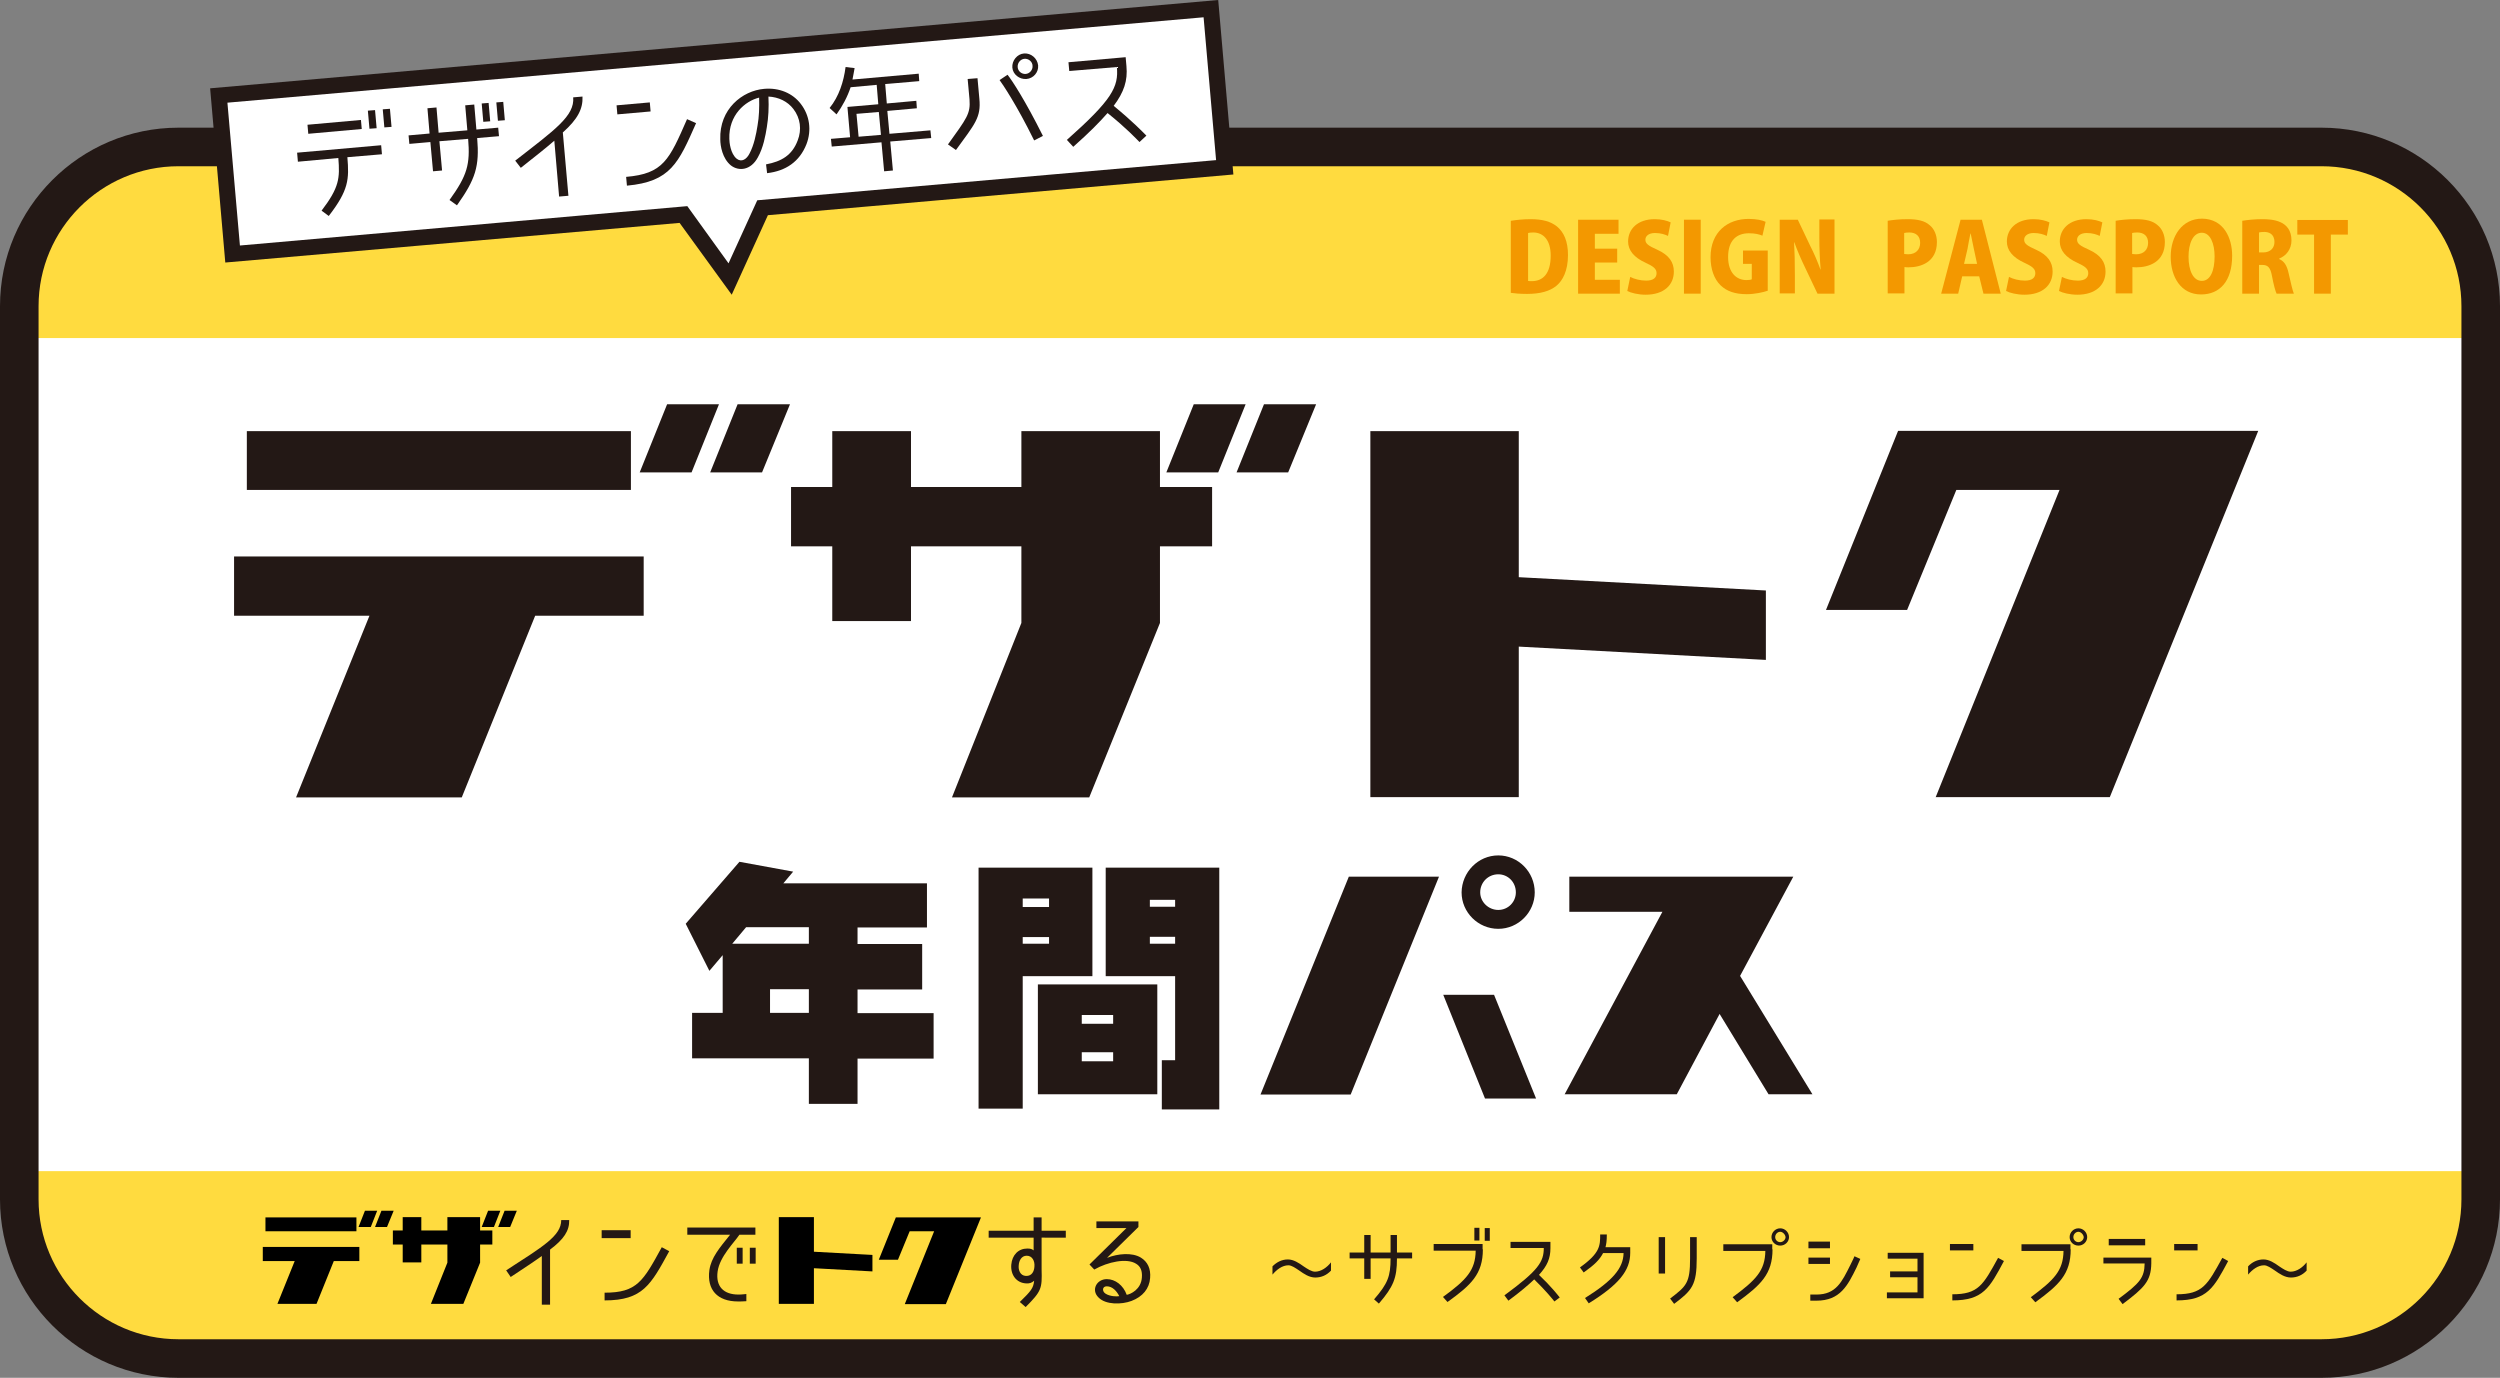 <?xml version="1.0" encoding="utf-8"?>
<!-- Generator: Adobe Illustrator 24.3.0, SVG Export Plug-In . SVG Version: 6.00 Build 0)  -->
<svg version="1.1" id="レイヤー_1" xmlns="http://www.w3.org/2000/svg" xmlns:xlink="http://www.w3.org/1999/xlink" x="0px"
	 y="0px" width="939.9px" height="518px" viewBox="0 0 939.9 518" style="enable-background:new 0 0 939.9 518;"
	 xml:space="preserve">
<rect x="0" y="0" width="939.9" height="518" fill="#808080" stroke="none"/>
<style type="text/css">
	.st0{fill:#FFDB3F;}
	.st1{fill:#FFFFFF;}
	.st2{fill:#231815;}
	.st3{fill:#F39800;}
</style>
<g>
	<path class="st0" d="M932.6,449.5c0,33.7-27.6,61.3-61.3,61.3H68.5c-33.7,0-61.3-27.6-61.3-61.3V116.6c0-33.7,27.6-61.3,61.3-61.3
		h802.8c33.7,0,61.3,27.6,61.3,61.3V449.5z"/>
	<rect x="7.3" y="127.1" class="st1" width="925.4" height="313.2"/>
	<g>
		<path class="st2" d="M242,209.2v22.3h-40.8l-27.6,68.3h-62.3l27.6-68.3H88v-22.3H242z M237.2,162.1v22.1H92.8v-22.1H237.2z
			 M240.5,177.6l10.3-25.6h19.5L260,177.6H240.5z M267,177.6l10.3-25.6H297l-10.5,25.6H267z"/>
		<path class="st2" d="M312.9,183.1v-21h29.6v21H384v-21h52.1v21h19.6v22.3h-19.6v28.8l-26.6,65.6h-51.6l26.1-65.6v-28.8h-41.5v28.1
			h-29.6v-28.1h-15.5v-22.3H312.9z M438.5,177.6l10.3-25.6h19.5L458,177.6H438.5z M464.9,177.6l10.3-25.6h19.6l-10.5,25.6H464.9z"/>
		<path class="st2" d="M515.2,299.8V162.1H571V217l92.9,5v26.1l-92.9-5v56.6H515.2z"/>
		<path class="st2" d="M727.7,299.8l46.6-115.6h-38.8l-18.5,45.1h-30.5l27.1-67.3h135.4l-55.8,137.7H727.7z"/>
	</g>
	<path class="st2" d="M872.8,518H67.1C30.1,518,0,487.9,0,450.9V115.1C0,78.1,30.1,48,67.1,48h805.7c37,0,67.1,30.1,67.1,67.1v335.8
		C939.9,487.9,909.8,518,872.8,518z M67.1,62.5c-29,0-52.6,23.6-52.6,52.6v335.8c0,29,23.6,52.6,52.6,52.6h805.7
		c29,0,52.6-23.6,52.6-52.6V115.1c0-29-23.6-52.6-52.6-52.6H67.1z"/>
	<g>
		<path d="M135.1,468.8v5.3h-9.6l-6.5,16.1h-14.7l6.5-16.1h-12v-5.3H135.1z M134,457.7v5.2H99.8v-5.2H134z M134.8,461.3l2.4-6.1h4.6
			l-2.4,6.1H134.8z M141,461.3l2.4-6.1h4.6l-2.5,6.1H141z"/>
		<path d="M151.4,462.6v-5h7v5h9.8v-5h12.3v5h4.6v5.3h-4.6v6.8l-6.3,15.5H162l6.2-15.5v-6.8h-9.8v6.7h-7v-6.7h-3.7v-5.3H151.4z
			 M181.1,461.3l2.4-6.1h4.6l-2.4,6.1H181.1z M187.3,461.3l2.4-6.1h4.6l-2.5,6.1H187.3z"/>
		<path class="st2" d="M206.8,469.8v20.7h-3.1v-18.3c-2.9,2.1-6.4,4.4-11.7,7.9l-1.7-2.5c13.7-8.9,20.7-12.9,20.7-18.9h3
			C214.1,462.7,212,465.9,206.8,469.8z"/>
		<path class="st2" d="M237.1,462.5v3h-10.9v-3H237.1z M227.3,488.9V486c12.2,0,14.5-4.3,21.5-17.1l2.8,1.5
			C244.7,483,241.7,488.9,227.3,488.9z"/>
		<path class="st2" d="M269.8,478c-0.8,5.7,2.3,8.7,7.8,8.7c0.4,0,1.5,0,3-0.2v2.7c-1.4,0.1-2.4,0.1-3.1,0.1
			c-7.8,0-11.8-4.4-10.8-11.8c0.7-4.7,3.7-8.2,7.8-13.3h-16.1v-2.7H284v2.7h-6C276,467.2,270.6,472.4,269.8,478z M279.2,475.1H277
			v-6h2.2V475.1z M284.1,475.1h-2.2v-6h2.2V475.1z"/>
		<path d="M292.8,490.2v-32.6H306v13l22,1.2v6.2l-22-1.2v13.4H292.8z"/>
		<path d="M340.2,490.2l11-27.3H342l-4.4,10.7h-7.2l6.4-15.9h32l-13.2,32.6H340.2z"/>
		<path class="st2" d="M391.6,465.4v11.9c0.2,7.1,0,8.1-6,14.1l-2.2-1.9c4.3-4.2,5.1-5.2,5.4-8c-0.9,0.8-1.7,1.1-3.1,1
			c-3.5-0.2-5.8-3.1-5.5-7c0.3-3.7,2.7-6.1,6-6.1c1.3,0,1.8,0.2,2.4,0.7v-4.8h-16.9v-2.6h16.9v-5h3v5h9.1v2.6H391.6z M383,475.7
			c-0.2,1.7,0.5,3.9,2.7,4c2.3,0.1,3.1-1.8,3.2-3.5c0.2-2.1-0.8-4.1-2.9-4.1C384,472.1,383.1,474,383,475.7z"/>
		<path class="st2" d="M428.9,472.8c2.6,1.6,3.8,4.2,3.5,7.7c-0.3,4-2.8,7-7,8.6c-3.7,1.4-9.7,1.5-12.4-1.3
			c-2.9-2.8-0.7-6.9,3.1-6.9c3.2,0,6.2,2.3,7.5,5.9c1.4-0.2,5.4-2,5.7-6.5c0.2-2.5-0.5-4.2-2.2-5.2c-3.5-2.2-10.6-0.7-15.7,2.2
			l-1.8-1.9l13.9-13.7h-11.3v-2.5h15.8v2.1l-11.8,11.6C420.3,471.3,425.6,470.8,428.9,472.8z M416.1,483.6c-1.8,0-1.8,2-0.4,2.8
			c1.6,1,4.1,1.1,5.1,0.9C419.9,485.5,418.3,483.6,416.1,483.6z"/>
		<path class="st2" d="M484.2,473.5c2.1,0,4.1,1.3,5.9,2.6c1.5,1,3,2,4.3,2c2.3,0,4.5-1.6,6-3.5v3.1c-1.6,1.7-3.6,2.6-5.9,2.6
			c-2.3,0-4.3-1.4-6-2.6c-1.5-1-2.9-2-4.1-2c-2.3,0-4.4,1.6-6,3.5v-3.1h0C480,474.5,481.9,473.5,484.2,473.5z"/>
		<path class="st2" d="M522.8,473.1h-7.5v7.7h-2.4v-7.7h-5.5v-2.2h5.5v-6.6h2.4v6.6h7.5v-6.6h2.4v6.6h5.7v2.2h-5.7
			c0,7.4-1.3,10.6-6.8,17l-1.8-1.6C521.8,482.5,522.8,479.8,522.8,473.1z"/>
		<path class="st2" d="M557.5,469.7c0,9.3-4.4,13.4-13.3,19.8l-1.7-1.9c8.8-6.4,12.2-10,12.3-17.4h-15.8v-2.5h18.4V469.7z
			 M556.2,466.4h-1.9v-4.8h1.9V466.4z M560.1,466.5h-1.9v-4.8h1.9V466.5z"/>
		<path class="st2" d="M580.4,469.2h-12.5v-2.3h15v2.4c0,3.8-1.2,6.6-4.3,10c4.7,4.5,7,7.5,7.8,8.5l-2,1.5c-0.8-1-3.1-3.9-7.6-8.3
			c-2.2,2.1-5.1,4.6-9.7,8l-1.5-2C578.4,477.6,580.4,474.4,580.4,469.2z"/>
		<path class="st2" d="M610.4,471.1h-7.7c-1.3,2.5-3.2,4.4-7.3,7.3l-1.4-1.9c7.6-5.4,7.6-8.2,7.6-12.4h2.5c0,2.5-0.2,3.6-0.5,4.8
			h9.3v2.1c0,6.7-4.3,12-15.6,19l-1.4-2C606.3,481.5,610.3,476.8,610.4,471.1z"/>
		<path class="st2" d="M626,465.1v13.7h-2.4v-13.7H626z M627.9,488.2l1.5,2c6.8-5.1,8.5-7.1,8.5-17.1v-8h-2.5v8
			C635.4,482.3,634.1,483.5,627.9,488.2z"/>
		<path class="st2" d="M666.4,469.7c0,9.3-4.4,13.4-13.3,19.9l-1.7-1.9c8.8-6.5,12.2-10,12.3-17.4h-15.8v-2.5h18.4V469.7z
			 M669.3,468.3c-1.8,0-3.3-1.4-3.3-3.2c0-1.8,1.5-3.3,3.3-3.3c1.8,0,3.3,1.5,3.3,3.3S671.1,468.3,669.3,468.3z M669.3,463.1
			c-1,0-1.9,0.9-1.9,2s0.9,1.9,1.9,1.9c1,0,2-0.9,2-1.9C671.2,464.1,670.2,463.1,669.3,463.1z"/>
		<path class="st2" d="M688,466.8v2.5h-8.1v-2.5H688z M679.9,475.2v-2.4h8.1v2.4H679.9z M698,476.5c-3.3,6.7-6.1,12.5-15.1,12.5
			h-2.3v-2.3h2.3c7.4,0,9.6-4.8,12.8-11.2c0.9-1.7,1.5-3.2,1.5-3.2l2.2,1C699.5,473.2,698.3,475.7,698,476.5z"/>
		<path class="st2" d="M710.6,480.2V478h10.3v-4.8h-11.2V471h13.5v17.1h-13.8v-2.2h11.5v-5.7H710.6z"/>
		<path class="st2" d="M741.9,467.7v2.4h-8.8v-2.4H741.9z M734,488.9v-2.3c9.8,0,11.6-3.5,17.2-13.7l2.2,1.2
			C748,484.2,745.6,488.9,734,488.9z"/>
		<path class="st2" d="M778.5,469.7c0,9.3-4.4,13.4-13.3,19.9l-1.7-1.9c8.8-6.5,12.2-10,12.3-17.4h-15.8v-2.5h18.4V469.7z
			 M781.4,468.3c-1.8,0-3.3-1.4-3.3-3.2c0-1.8,1.5-3.3,3.3-3.3c1.8,0,3.3,1.5,3.3,3.3S783.2,468.3,781.4,468.3z M781.4,463.1
			c-1,0-1.9,0.9-1.9,2s0.9,1.9,1.9,1.9c1,0,2-0.9,2-1.9C783.3,464.1,782.3,463.1,781.4,463.1z"/>
		<path class="st2" d="M798,490.3l-1.5-2c8-5.9,9.7-7.9,9.8-13.3h-15.5v-2.2h18v2.2C808.7,481.7,806.1,484.2,798,490.3z
			 M806.5,465.8v2.4h-13.7v-2.4H806.5z"/>
		<path class="st2" d="M826.2,467.7v2.4h-8.8v-2.4H826.2z M818.3,488.9v-2.3c9.8,0,11.6-3.5,17.2-13.7l2.2,1.2
			C832.3,484.2,829.8,488.9,818.3,488.9z"/>
		<path class="st2" d="M851,473.5c2.1,0,4.1,1.3,5.9,2.6c1.5,1,3,2,4.3,2c2.3,0,4.5-1.6,6-3.5v3.1c-1.6,1.7-3.6,2.6-5.9,2.6
			c-2.3,0-4.3-1.4-6-2.6c-1.5-1-2.9-2-4.1-2c-2.3,0-4.4,1.6-6,3.5v-3.1h0C846.7,474.5,848.7,473.5,851,473.5z"/>
	</g>
	<g>
		<path class="st3" d="M568.1,83c1.9-0.3,4.5-0.6,7.3-0.6c4.6,0,7.6,0.9,9.9,2.7c2.7,2.2,4.2,5.7,4.2,10.8c0,5.9-2,9.6-4.3,11.5
			c-2.5,2.1-6.2,3.1-11.1,3.1c-2.7,0-4.7-0.2-6.1-0.4V83z M574.4,105.6c0.4,0.1,1,0.1,1.5,0.1c4.1,0,7.1-2.7,7.1-9.6
			c0-5.8-2.7-8.7-6.6-8.7c-0.9,0-1.5,0.1-1.9,0.2V105.6z"/>
		<path class="st3" d="M609.1,110.4h-15.8V82.6h15.2v5.3h-8.9v5.6h8.4v5.2h-8.4v6.5h9.4V110.4z"/>
		<path class="st3" d="M627.1,88.7c-1-0.5-2.7-1.1-4.9-1.1c-2.4,0-3.6,1.2-3.6,2.5c0,1.5,1.1,2.3,4.5,3.8c4.4,2,6.2,4.7,6.2,8.2
			c0,5.1-3.8,8.7-10.6,8.7c-2.8,0-5.6-0.7-6.9-1.4l1.1-5.3c1.5,0.8,3.8,1.4,6,1.4c2.7,0,3.9-1.1,3.9-2.8c0-1.7-1.3-2.6-4.1-3.9
			c-4.4-2-6.6-4.7-6.6-8c0-4.7,3.6-8.4,10-8.4c2.7,0,4.7,0.6,6,1.2L627.1,88.7z"/>
		<path class="st3" d="M633.1,82.6h6.3v27.8h-6.3V82.6z"/>
		<path class="st3" d="M664.6,109.3c-1.7,0.6-4.9,1.3-7.9,1.3c-4.4,0-7.5-1.1-9.8-3.3c-2.5-2.4-3.8-6.2-3.8-10.6
			c0-9.6,6.5-14.4,14.3-14.4c2.9,0,5.2,0.5,6.4,1.1l-1.2,5.2c-1.2-0.5-2.7-0.9-5.1-0.9c-4.5,0-7.8,2.6-7.8,8.9
			c0,5.9,3.1,8.7,6.9,8.7c0.9,0,1.6-0.1,2-0.3v-5.8h-3.3v-5h9.3V109.3z"/>
		<path class="st3" d="M689.6,110.4h-6.3l-4.8-10.1c-1.3-2.7-2.9-6.3-3.9-9.2h-0.1c0.2,3.2,0.3,7.5,0.3,12.4v6.8h-5.7V82.6h6.8
			l4.7,9.9c1.3,2.5,2.8,6,3.8,8.8h0.1c-0.3-3.2-0.5-7.6-0.5-12.2v-6.6h5.7V110.4z"/>
		<path class="st3" d="M709.7,83c1.8-0.3,4.3-0.6,7.5-0.6c3.7,0,6.4,0.6,8.2,2.2c1.8,1.4,2.8,3.8,2.8,6.4c0,7.7-6.3,9.5-10.6,9.5
			c-0.6,0-1.1,0-1.6-0.1v9.9h-6.3V83z M716,95.5c0.4,0,0.8,0.1,1.4,0.1c2.9,0,4.5-1.8,4.5-4.3c0-2.5-1.5-3.9-4.1-3.9
			c-0.9,0-1.5,0.1-1.9,0.2V95.5z"/>
		<path class="st3" d="M752.2,110.4h-6.5l-1.6-6.5h-6.4l-1.5,6.5h-6.4l7.3-27.8h8L752.2,110.4z M743.3,99.2l-1.2-5.6
			c-0.4-1.7-0.8-4.1-1.2-5.8h-0.1c-0.4,1.7-0.8,4.2-1.1,5.8l-1.3,5.6H743.3z"/>
		<path class="st3" d="M769.5,88.7c-1-0.5-2.7-1.1-4.9-1.1c-2.4,0-3.6,1.2-3.6,2.5c0,1.5,1.1,2.3,4.5,3.8c4.4,2,6.2,4.7,6.2,8.2
			c0,5.1-3.8,8.7-10.6,8.7c-2.8,0-5.6-0.7-6.9-1.4l1.1-5.3c1.5,0.8,3.8,1.4,6,1.4c2.7,0,3.9-1.1,3.9-2.8c0-1.7-1.3-2.6-4.1-3.9
			c-4.4-2-6.6-4.7-6.6-8c0-4.7,3.6-8.4,10-8.4c2.7,0,4.7,0.6,6,1.2L769.5,88.7z"/>
		<path class="st3" d="M789.4,88.7c-1-0.5-2.7-1.1-4.9-1.1c-2.4,0-3.6,1.2-3.6,2.5c0,1.5,1.1,2.3,4.5,3.8c4.4,2,6.2,4.7,6.2,8.2
			c0,5.1-3.8,8.7-10.6,8.7c-2.8,0-5.6-0.7-6.9-1.4l1.1-5.3c1.5,0.8,3.8,1.4,6,1.4c2.7,0,3.9-1.1,3.9-2.8c0-1.7-1.3-2.6-4.1-3.9
			c-4.4-2-6.6-4.7-6.6-8c0-4.7,3.6-8.4,10-8.4c2.7,0,4.7,0.6,6,1.2L789.4,88.7z"/>
		<path class="st3" d="M795.4,83c1.8-0.3,4.3-0.6,7.5-0.6c3.7,0,6.4,0.6,8.2,2.2c1.8,1.4,2.8,3.8,2.8,6.4c0,7.7-6.3,9.5-10.6,9.5
			c-0.6,0-1.1,0-1.6-0.1v9.9h-6.3V83z M801.7,95.5c0.4,0,0.8,0.1,1.4,0.1c2.9,0,4.5-1.8,4.5-4.3c0-2.5-1.5-3.9-4.1-3.9
			c-0.9,0-1.5,0.1-1.9,0.2V95.5z"/>
		<path class="st3" d="M839.2,96.1c0,9.7-4.7,14.6-11.7,14.6c-7.6,0-11.4-6.6-11.4-14.2c0-7.8,4.3-14.3,11.8-14.3
			C836,82.3,839.2,89.4,839.2,96.1z M822.8,96.5c0,5.3,1.8,9.1,5,9.1s4.8-3.8,4.8-9.2c0-4.8-1.6-8.9-4.8-8.9
			C824.4,87.5,822.8,91.7,822.8,96.5z"/>
		<path class="st3" d="M856.9,97.4c1.9,0.8,2.9,2.5,3.5,5.2c0.7,3,1.5,6.7,2,7.8h-6.5c-0.4-0.8-1.1-3.3-1.7-6.5
			c-0.6-3.4-1.6-4.3-3.7-4.3h-1.2v10.8H843V83c1.9-0.3,4.6-0.6,7.5-0.6c3.7,0,11,0.4,11,8c0,3.3-2,5.8-4.6,6.8V97.4z M850.9,94.9
			c2.7,0,4.2-1.7,4.2-3.9c0-3.2-2.3-3.8-3.8-3.8c-1,0-1.7,0.1-2,0.2v7.5H850.9z"/>
		<path class="st3" d="M882.7,88.2h-6.4v22.2H870V88.2h-6.3v-5.5h19V88.2z"/>
	</g>
	<g>
		<g>
			<polygon class="st1" points="82.2,35.9 87.4,95.5 256.9,80.7 274.5,104.9 286.7,78.1 460.5,62.9 455.3,3.2 			"/>
			<path class="st2" d="M275.1,110.8l-19.6-27L84.7,98.7L79,33.2L458,0l5.7,65.6l-175,15.3L275.1,110.8z M258.4,77.5L273.9,99
				l10.8-23.7l172.5-15.1l-4.7-53.7L85.5,38.6l4.7,53.7L258.4,77.5z"/>
		</g>
		<g>
			<path class="st2" d="M123.6,81.2l-2.7-2c6.7-8.8,6.9-12.2,6.3-19.8L112,60.8l-0.3-3.4l31.6-2.8l0.3,3.4l-13,1.1
				C131.3,67.4,131.1,71.5,123.6,81.2z M115.9,50.3l-0.3-3.4l20.1-1.8l0.3,3.4L115.9,50.3z M141.6,48.2l-2.7,0.2l-0.6-6.8l2.7-0.2
				L141.6,48.2z M147.2,47.7l-2.7,0.2l-0.6-6.8l2.7-0.2L147.2,47.7z"/>
			<path class="st2" d="M176,52.2l-10.8,0.9l1,11l-3.4,0.3l-1-11l-7.9,0.7l-0.3-3.2l7.9-0.7l-0.8-9.5l3.4-0.3l0.8,9.5l10.8-0.9
				l-0.8-9.4l3.4-0.3l0.8,9.4l8.2-0.7l0.3,3.2l-8.2,0.7c0.9,10.7-0.6,15.4-7.6,25.3l-2.8-2C175.7,65.9,176.8,61.8,176,52.2z
				 M184.3,45.6l-2.6,0.2l-0.6-6.9l2.6-0.2L184.3,45.6z M189.8,45.2l-2.6,0.2l-0.6-6.9l2.6-0.2L189.8,45.2z"/>
			<path class="st2" d="M211.6,49.8l2.1,23.8l-3.5,0.3l-1.8-21c-3.1,2.7-6.9,5.7-12.6,10.2l-2.1-2.7c14.9-11.6,22.4-16.8,21.8-23.8
				l3.5-0.3C219.2,40.9,217.2,44.8,211.6,49.8z"/>
			<path class="st2" d="M244.3,38.5l0.3,3.4L232.1,43l-0.3-3.4L244.3,38.5z M235.7,69.8l-0.3-3.3c14-1.2,16.2-6.4,22.9-21.7l3.4,1.5
				C255.1,61.2,252.2,68.3,235.7,69.8z"/>
			<path class="st2" d="M299.9,52.8c1.6-4.1,1-8.4-1.6-11.8c-2.2-2.9-5.6-4.5-9.4-4.7c0.2,4.1,0,7.9-0.6,11.5
				c-0.5,3.1-1.3,7.7-3.4,11.4c-2.6,4.8-7.1,5.3-10.1,3c-3.2-2.6-4-7.3-4-9.8c-0.4-11.4,8.3-18.3,16.5-19c5.6-0.5,10.7,1.6,13.8,5.7
				c3.3,4.3,4.1,9.9,2.1,15.1c-2.6,6.6-7.8,10.1-14.8,10.9l-0.4-3.3C293.8,60.7,297.8,58.4,299.9,52.8z M285.4,36.7
				c-5.3,1.3-11.5,6.6-11.2,15.5c0,1.2,0.4,5.6,2.8,7.5c1.8,1.4,3.7,0.2,4.8-2c1.7-3.2,2.5-7.3,3-10.5
				C285.4,43.9,285.5,40.4,285.4,36.7z"/>
			<path class="st2" d="M314.5,43l-2.6-2.4c3.5-4.3,5.3-9.9,6-15.4l3.4,0.4c-0.3,1.5-0.5,2.9-0.8,4.3l24.9-2.2l0.2,2.8l-12.8,1.1
				l0.6,7.3l11.1-1l0.2,2.8l-11.1,1l0.8,8.6l15.4-1.3l0.3,2.9l-15.4,1.3l1,10.9l-3.3,0.3l-1-10.9l-18.7,1.6l-0.3-2.9l7.2-0.6
				l-1-11.4l11.6-1l-0.6-7.3l-9.8,0.9C318.6,36.4,316.8,39.8,314.5,43z M330.4,42.1l-8.4,0.7l0.8,8.6l8.4-0.7L330.4,42.1z"/>
			<path class="st2" d="M359.4,56.4l-3-2.1c7.1-9.9,8.5-11.5,8.1-16.9l-0.7-7.7l3.7-0.3l0.7,7.7C368.9,44.2,366.5,46.6,359.4,56.4z
				 M375.8,30.1l3-2c1.8,2.3,6.6,9.6,13.3,23l-3.3,1.7C382.1,39.2,376.9,31.6,375.8,30.1z M385.9,29.7c-2.6,0.2-5.1-1.7-5.3-4.3
				c-0.2-2.6,1.8-5.1,4.4-5.3c2.6-0.2,5,1.8,5.3,4.5C390.5,27.2,388.5,29.5,385.9,29.7z M385.2,22.1c-1.5,0.1-2.7,1.5-2.6,3.1
				s1.5,2.7,3,2.6c1.5-0.1,2.7-1.5,2.6-3C388.2,23.2,386.7,22,385.2,22.1z"/>
			<path class="st2" d="M419.9,25.2L402,26.7l-0.3-3.3l21.5-1.9l0.3,3.4c0.5,5.4-0.9,9.7-4.8,14.9c7.2,5.9,10.9,9.8,12.3,11.2
				l-2.6,2.4c-1.3-1.3-4.9-5.2-12-10.9c-2.9,3.3-6.7,7.2-12.9,12.7l-2.4-2.6C418.1,37.5,420.6,32.7,419.9,25.2z"/>
		</g>
	</g>
	<g>
		<path class="st2" d="M298.2,327.7l-3.7,4.4h54v16.6h-26.1v6.2h24.3v17.1h-24.3v8.9H351v17.1h-28.6V415h-18.3v-17.1h-43.9v-17.1
			h11.5v-21.7l-5,5.9l-8.9-17.7L278,324L298.2,327.7z M280.5,348.6l-5.2,6.2h28.8v-6.2H280.5z M304.1,371.9h-14.6v8.9h14.6V371.9z"
			/>
		<path class="st2" d="M410.7,326.1V367h-26.2v49.8h-16.6v-90.6H410.7z M394.4,341v-3.2h-9.9v3.2H394.4z M394.4,354.8v-2.5h-9.9v2.5
			H394.4z M435.1,370.1v41.3h-44.9v-41.3H435.1z M418.5,384.9v-3.3h-11.8v3.3H418.5z M418.5,399v-3.4h-11.8v3.4H418.5z M458.4,326.1
			v91h-21.6v-18.5h5V367h-26.1v-40.8H458.4z M441.8,340.9v-2.6h-9.5v2.6H441.8z M441.8,354.8v-2.6h-9.5v2.6H441.8z"/>
		<path class="st2" d="M507.8,411.5h-33.9l33.2-81.9H541L507.8,411.5z M558.3,413l-15.7-39h19.1l15.8,39H558.3z M563.3,321.6
			c7.5,0,13.7,6.2,13.7,13.9c0,7.4-6.1,13.7-13.7,13.7c-7.6,0-13.8-6.2-13.8-13.7C549.6,327.9,555.7,321.6,563.3,321.6z
			 M563.3,342.1c3.7,0,6.6-3,6.6-6.6c0-3.9-3-6.8-6.6-6.8c-3.8,0-6.8,3-6.8,6.8C556.5,339.1,559.6,342.1,563.3,342.1z"/>
		<path class="st2" d="M588.2,411.5l36.8-68.7h-35v-13.2h84.2l-20,37.3l27.2,44.5h-16.5l-18.4-30.2l-16.1,30.2H588.2z"/>
	</g>
</g>
</svg>
